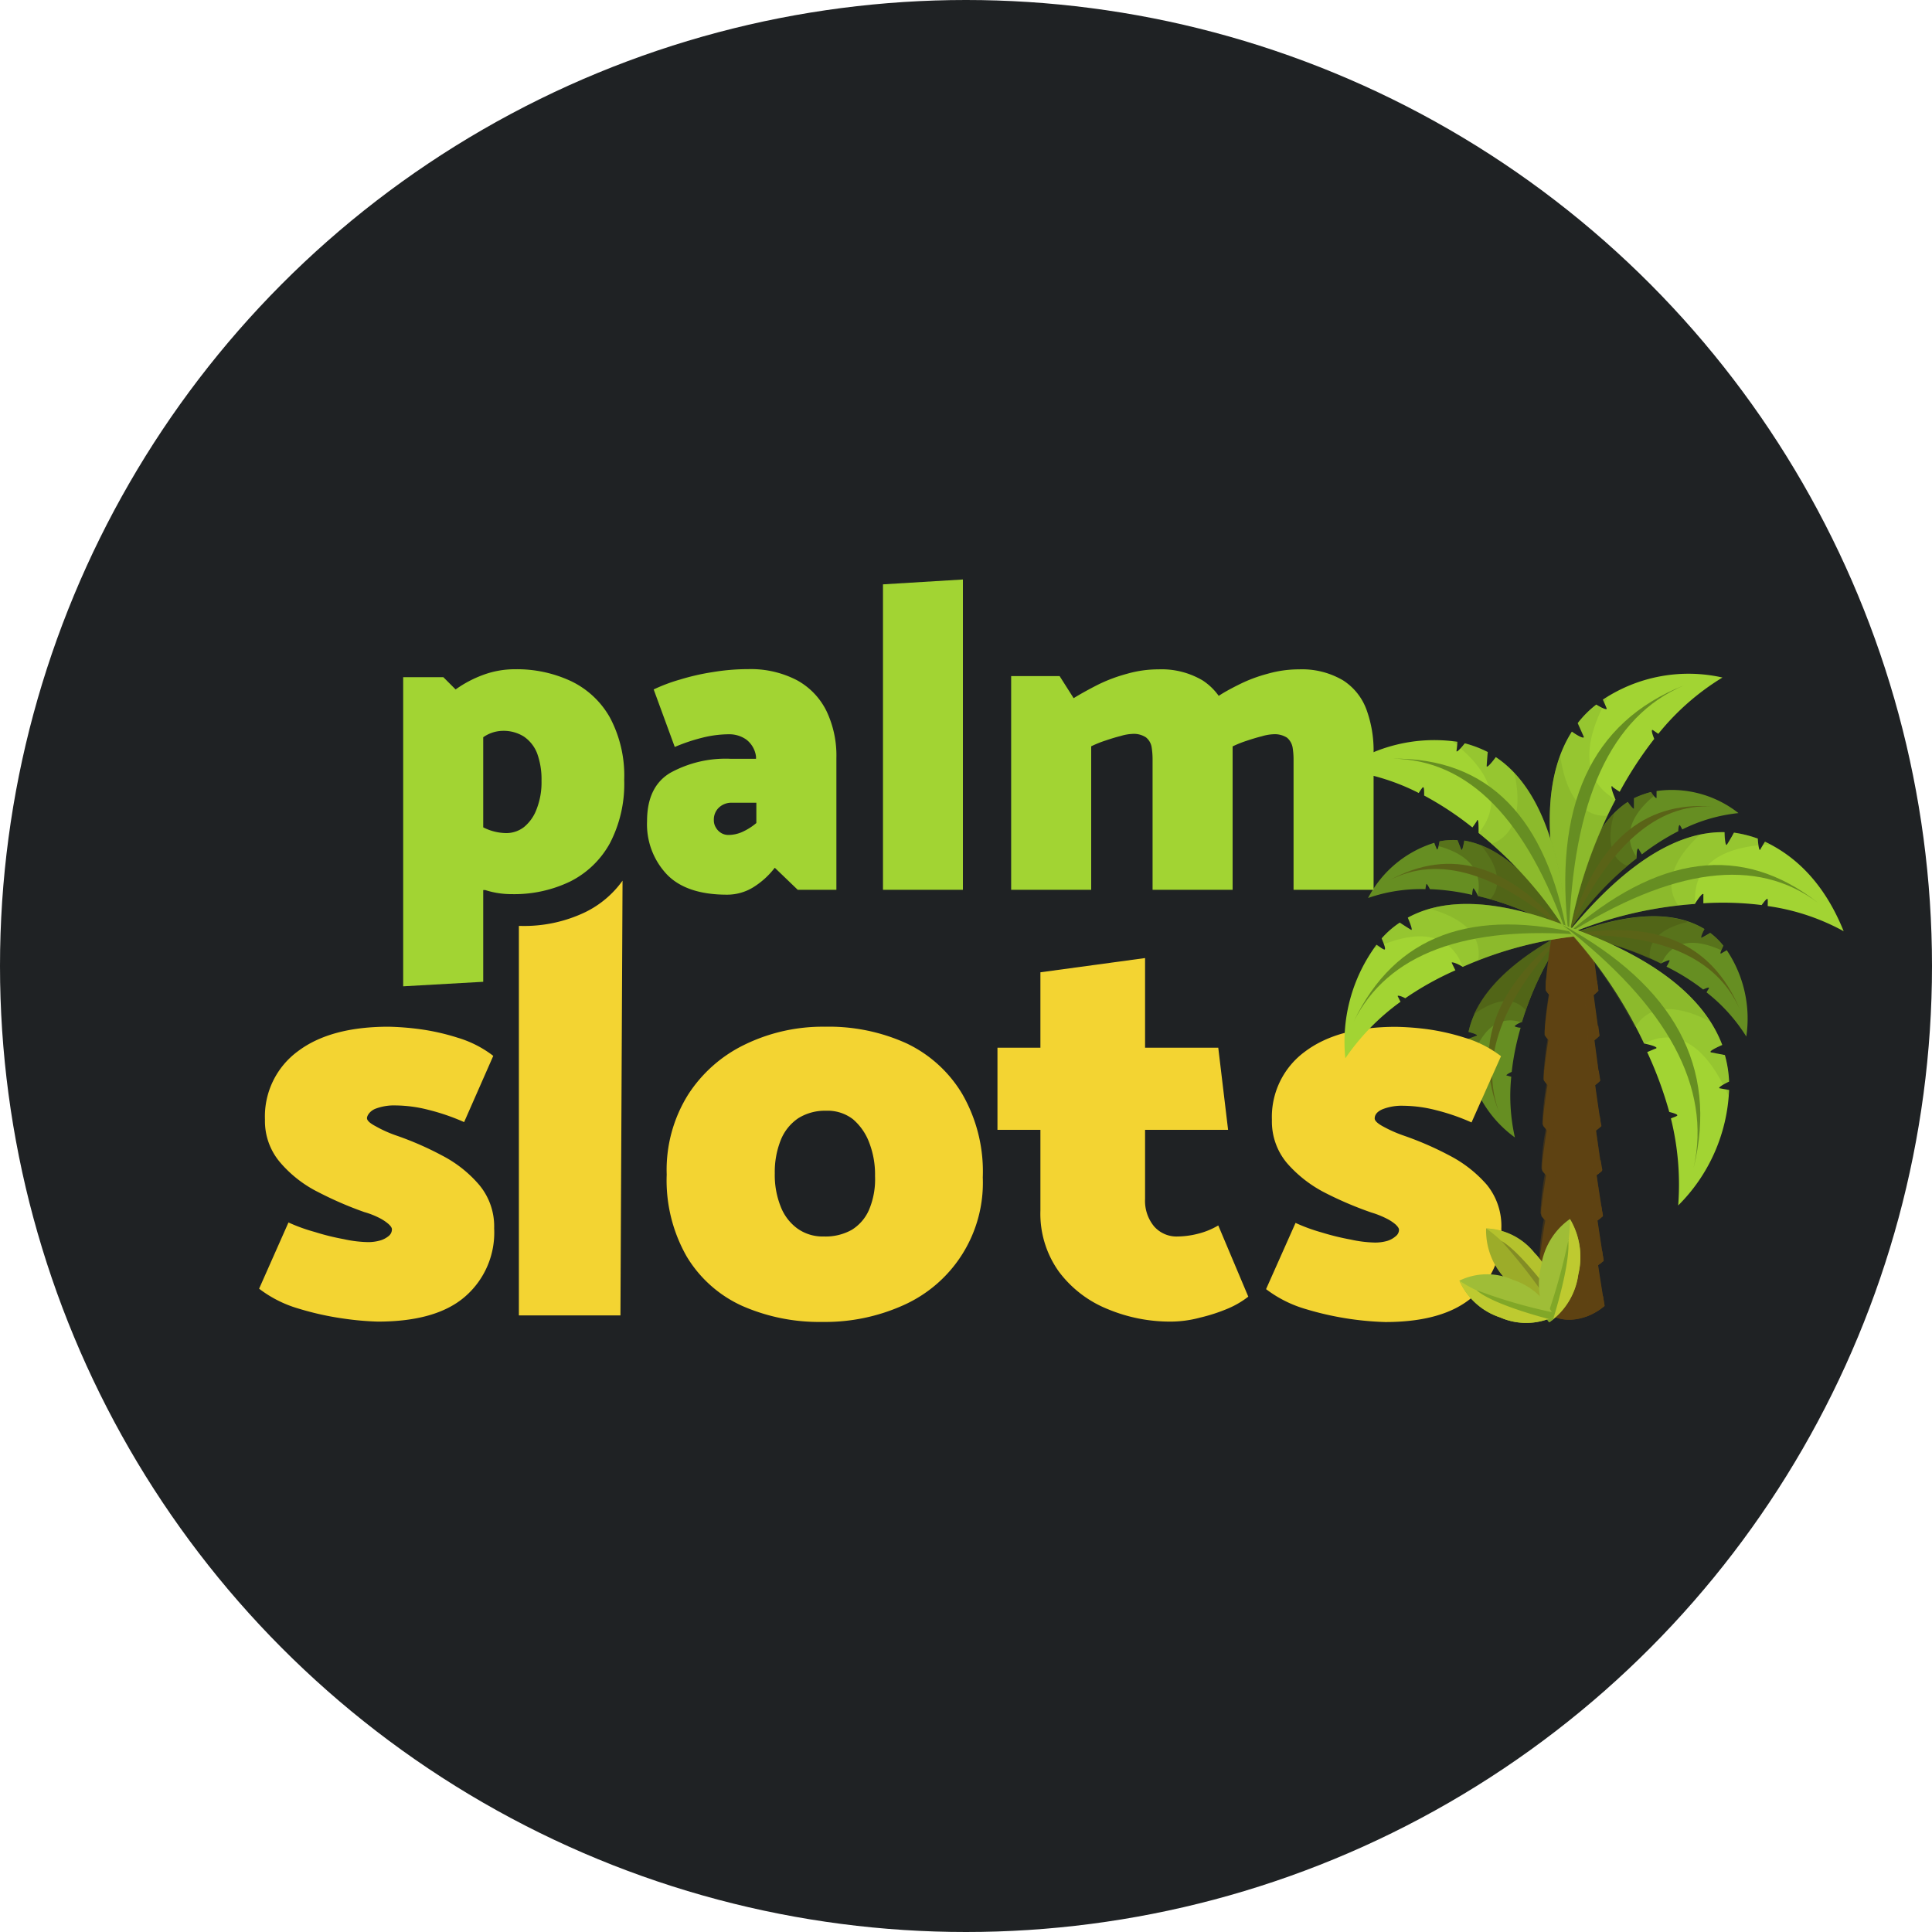 <svg xmlns="http://www.w3.org/2000/svg" xmlns:xlink="http://www.w3.org/1999/xlink" width="175" height="175" viewBox="0 0 175 175"><defs><style>.cls-1{fill:none;}.cls-10,.cls-13,.cls-2{isolation:isolate;}.cls-3{fill:#1f2224;}.cls-15,.cls-4{fill:#668e22;}.cls-5{fill:#4b5915;}.cls-10,.cls-21,.cls-5,.cls-9{opacity:0.5;}.cls-6{fill:#5a6317;}.cls-7{fill:#cdc72f;}.cls-8,.cls-9{fill:#5e4212;}.cls-10{mix-blend-mode:screen;}.cls-11{clip-path:url(#clip-path);}.cls-12{fill:#a2d433;}.cls-13,.cls-15{opacity:0.2;}.cls-14{clip-path:url(#clip-path-2);}.cls-16{clip-path:url(#clip-path-3);}.cls-17{clip-path:url(#clip-path-4);}.cls-18{fill:#f3d432;}.cls-19{clip-path:url(#clip-path-5);}.cls-20{fill:#9cac29;}.cls-21{fill:#ccd933;}.cls-22{fill:#838c25;}.cls-23{fill:#9fbd37;}.cls-24{fill:#beca30;}.cls-25{fill:#81a727;}.cls-26{clip-path:url(#clip-path-6);}</style><clipPath id="clip-path"><rect class="cls-1" x="142.87" y="84.54" width="2.56" height="34.93"/></clipPath><clipPath id="clip-path-2"><rect class="cls-1" x="132.35" y="70.96" width="22.07" height="6.08" transform="translate(63.79 214.35) rotate(-87.74)"/></clipPath><clipPath id="clip-path-3"><rect class="cls-1" x="141.55" y="75.34" width="18.94" height="9.2" transform="translate(-1.66 3.23) rotate(-1.22)"/></clipPath><clipPath id="clip-path-4"><rect class="cls-1" x="132.53" y="65.81" width="9.2" height="18.94" transform="translate(-4.53 141.64) rotate(-53.87)"/></clipPath><clipPath id="clip-path-5"><rect class="cls-1" x="124.23" y="81.69" width="19.72" height="5.9"/></clipPath><clipPath id="clip-path-6"><rect class="cls-1" x="141.43" y="83.74" width="15.23" height="15.75"/></clipPath></defs><g class="cls-2"><g id="Шар_2" data-name="Шар 2"><g id="Шар_1-2" data-name="Шар 1"><circle class="cls-3" cx="87.5" cy="87.5" r="87.5"/><path class="cls-4" d="M148.45,76.9c0,.09.15.27.27.49a21.29,21.29,0,0,1,3.3-2.1c0-.39.08-.65.16-.52s.12.2.2.36a14.81,14.81,0,0,1,5.09-1.48,9.77,9.77,0,0,0-7.42-2c0,.26,0,.5,0,.61s-.25-.12-.5-.52a8.61,8.61,0,0,0-1.54.56c0,.42,0,.77,0,.92s-.27-.16-.57-.58c-2.34,1.52-4.42,4.9-5.32,11.69a28.14,28.14,0,0,1,6.12-6.58c0-.55.06-1,.18-.85Z"/><path class="cls-5" d="M148.28,77.68c-.82-1.13-1.39-3.14,1.52-5.58a2.82,2.82,0,0,1-.23-.36,8.61,8.61,0,0,0-1.54.56c0,.42,0,.77,0,.92s-.27-.16-.57-.58c-2.34,1.52-4.42,4.9-5.32,11.69a28.14,28.14,0,0,1,6.12-6.58v-.07Z"/><path class="cls-5" d="M146.21,73.67c-1.81,1.84-3.33,5.11-4.06,10.66a28.7,28.7,0,0,1,5.27-5.89c-2-.8-1.63-3.26-1.21-4.77Z"/><path class="cls-6" d="M155.07,73.05q-7.45-.39-12.92,11.28,3.56-12,12.92-11.28Z"/><path class="cls-4" d="M133.87,81.16A26.35,26.35,0,0,1,142,84.61c-3.42-5.85-6.63-8-9.36-8.47-.1.52-.2,1-.29.79s-.19-.48-.33-.83a6.27,6.27,0,0,0-1.63.11c-.08.48-.18.87-.25.69s-.14-.32-.22-.56a10.14,10.14,0,0,0-6,5,14.6,14.6,0,0,1,5.2-.8,2.4,2.4,0,0,1,.07-.42c0-.15.16.07.33.42a20.08,20.08,0,0,1,3.83.52c0-.24.06-.46.08-.57S133.66,80.68,133.87,81.16Z"/><path class="cls-5" d="M133.87,81.16A26.35,26.35,0,0,1,142,84.61c-3.42-5.85-6.63-8-9.36-8.47-.1.52-.2,1-.29.79s-.19-.48-.33-.83a6.27,6.27,0,0,0-1.63.11c0,.17-.06.3-.08.43,3.6,1,3.85,3.08,3.54,4.46a.08.08,0,0,1,0,.06Z"/><path class="cls-5" d="M134.94,81.44A27.17,27.17,0,0,1,142,84.61c-2.79-4.78-5.44-7.14-7.81-8,1,1.22,2.22,3.33.75,4.88Z"/><path class="cls-6" d="M125.85,79.74q6.68-3.49,16.15,4.87Q134.17,75.16,125.85,79.74Z"/><path class="cls-4" d="M137.85,92.6a28.62,28.62,0,0,1,4-8.19c-5.85,3.08-8.23,6.25-8.83,9.06.5.13.91.29.73.35s-.48.18-.84.31a6.75,6.75,0,0,0,0,1.68c.46.13.81.26.63.32l-.54.2a10.61,10.61,0,0,0,4.22,6.7,17.07,17.07,0,0,1-.33-5.5l-.4-.11c-.14,0,.09-.17.44-.33a23.44,23.44,0,0,1,.81-4c-.22,0-.43-.08-.52-.11s.21-.26.69-.43Z"/><path class="cls-5" d="M137.85,92.6a28.62,28.62,0,0,1,4-8.19c-5.85,3.08-8.23,6.25-8.83,9.06.5.13.91.29.73.35s-.48.18-.84.31a6.75,6.75,0,0,0,0,1.68,2.69,2.69,0,0,1,.4.13c1.27-3.69,3.25-3.78,4.54-3.32Z"/><path class="cls-7" d="M132.94,96.33a1.8,1.8,0,0,0,.08.39q.06-.24.12-.45A.66.66,0,0,0,132.94,96.33Z"/><path class="cls-5" d="M138.21,91.53a29.43,29.43,0,0,1,3.6-7.12c-4.77,2.51-7.23,5.09-8.31,7.47,1.23-.9,3.35-2,4.71-.35Z"/><path class="cls-6" d="M135.83,100.85q-2.78-7.25,6-16.44Q132.17,91.79,135.83,100.85Z"/><path class="cls-8" d="M144.54,113.14q-2.19.09-4.38,0c-.59,3.26-.82,5-.68,5.15,1.5,1.88,4.16,1.44,5.85,0,0-.13-.31-1.85-.79-5.15Z"/><path class="cls-8" d="M139.5,117.29a2.26,2.26,0,0,0,0,1c1.5,1.88,4.16,1.44,5.85,0,0,0-.06-.39-.15-.9C143.52,118.7,141.1,119.05,139.5,117.29Z"/><path class="cls-8" d="M144.48,109.06c-1.42,0-2.84,0-4.25,0-.59,3.26-.81,5-.67,5.15,1.44,1.85,4.06,1.44,5.69,0,0-.13-.29-1.85-.77-5.15Z"/><path class="cls-8" d="M139.58,113.2a2.71,2.71,0,0,0,0,1c1.44,1.85,4.06,1.44,5.69,0,0,0-.07-.4-.15-.9C143.5,114.62,141.12,115,139.58,113.2Z"/><path class="cls-8" d="M144.41,105c-1.37.06-2.75.06-4.12,0q-.85,4.89-.65,5.18c1.4,1.83,4,1.42,5.54,0,0-.14-.3-1.85-.77-5.16Z"/><path class="cls-8" d="M139.66,109.12a2.85,2.85,0,0,0,0,1c1.4,1.83,4,1.42,5.54,0,0,0-.08-.4-.16-.9-1.54,1.31-3.88,1.66-5.36-.11Z"/><path class="cls-8" d="M144.35,100.89c-1.33.06-2.67.06-4,0-.55,3.26-.77,5-.64,5.18,1.35,1.83,3.85,1.41,5.39,0C145.06,105.92,144.81,104.2,144.35,100.89Z"/><path class="cls-8" d="M139.75,105a3.1,3.1,0,0,0,0,1c1.35,1.83,3.85,1.41,5.39,0,0-.07-.08-.42-.15-.92C143.45,106.46,141.16,106.79,139.75,105Z"/><path class="cls-8" d="M144.29,96.81a35.87,35.87,0,0,1-3.88,0c-.54,3.26-.75,5-.62,5.17,1.31,1.82,3.75,1.42,5.23,0,0-.14-.29-1.87-.73-5.17Z"/><path class="cls-8" d="M139.83,101a3.77,3.77,0,0,0,0,1c1.31,1.82,3.75,1.42,5.23,0a7.71,7.71,0,0,1-.15-.91C143.41,102.38,141.2,102.7,139.83,101Z"/><path class="cls-8" d="M144.23,92.73c-1.5.06-2.25.06-3.75,0q-.79,4.89-.61,5.17c1.25,1.81,3.65,1.42,5.06,0C144.89,97.76,144.66,96,144.23,92.73Z"/><path class="cls-8" d="M139.89,96.88a4.32,4.32,0,0,0,0,1c1.25,1.81,3.65,1.42,5.06,0,0-.06-.06-.41-.14-.91C143.35,98.32,141.27,98.58,139.89,96.88Z"/><path class="cls-8" d="M144.16,88.65c-1.43.06-2.16.06-3.62,0q-.78,4.89-.58,5.17c1.2,1.79,3.52,1.4,4.89,0,0-.13-.26-1.85-.69-5.17Z"/><path class="cls-8" d="M140,92.82a3.25,3.25,0,0,0,0,1c1.2,1.79,3.52,1.4,4.89,0,0-.06-.06-.41-.12-.92-1.4,1.34-3.42,1.6-4.75-.08Z"/><path class="cls-8" d="M144.1,84.57a34,34,0,0,1-3.5,0q-.75,4.91-.56,5.17c1.16,1.75,3.37,1.42,4.73,0,0-.13-.25-1.86-.67-5.17Z"/><path class="cls-8" d="M140.06,88.73a4.25,4.25,0,0,0,0,1c1.16,1.75,3.37,1.42,4.73,0,0,0-.07-.42-.13-.92-1.33,1.31-3.31,1.57-4.58-.09Z"/><path class="cls-8" d="M143.73,103.4a.2.2,0,0,0-.19.22.19.19,0,0,0,.19.2.19.19,0,0,0,.2-.2A.2.2,0,0,0,143.73,103.4Z"/><path class="cls-8" d="M141.12,105.19a.2.2,0,0,0,0,.4.2.2,0,1,0,0-.4Z"/><path class="cls-8" d="M141.85,101.07a.19.19,0,0,0-.19.19.19.19,0,1,0,.38,0A.19.19,0,0,0,141.85,101.07Z"/><path class="cls-8" d="M141,99a.18.18,0,0,0-.19.19.19.19,0,0,0,.19.2.22.22,0,0,0,.21-.2A.21.21,0,0,0,141,99Z"/><path class="cls-8" d="M141.91,103.36a.25.25,0,0,0-.23.26.24.24,0,1,0,.48,0A.24.24,0,0,0,141.91,103.36Z"/><path class="cls-8" d="M142.43,105.21a.25.25,0,0,0-.25.24.25.25,0,0,0,.25.27.24.24,0,0,0,.23-.27A.23.23,0,0,0,142.43,105.21Z"/><path class="cls-8" d="M144,106.81a.27.27,0,0,0-.25.26.25.25,0,0,0,.25.24.23.23,0,0,0,.22-.24A.25.25,0,0,0,144,106.81Z"/><path class="cls-8" d="M143.06,101.2a.24.24,0,0,0,0,.48.24.24,0,1,0,0-.48Z"/><path class="cls-8" d="M141.41,95.35a.26.26,0,0,0-.25.26.26.26,0,0,0,.25.24.25.25,0,0,0,.25-.24A.26.26,0,0,0,141.41,95.35Z"/><path class="cls-8" d="M141,96.53a.24.24,0,0,0-.25.24A.24.24,0,0,0,141,97a.25.25,0,0,0,.23-.26A.24.24,0,0,0,141,96.53Z"/><path class="cls-8" d="M142.16,99.43a.26.26,0,0,0-.25.24.26.26,0,0,0,.25.26.26.26,0,0,0,.25-.26A.25.25,0,0,0,142.16,99.43Z"/><path class="cls-8" d="M142.68,94.87a.24.24,0,0,0-.23.24.25.25,0,0,0,.23.26.24.24,0,0,0,.25-.26A.24.24,0,0,0,142.68,94.87Z"/><path class="cls-8" d="M141.68,93a.15.15,0,0,0,0,.3.15.15,0,1,0,0-.3Z"/><path class="cls-8" d="M143.23,97.42a.14.14,0,0,0-.15.13.15.15,0,0,0,.15.16.15.15,0,0,0,.12-.16A.14.14,0,0,0,143.23,97.42Z"/><path class="cls-8" d="M143.43,99.3a.15.15,0,0,0,0,.3.15.15,0,1,0,0-.3Z"/><path class="cls-8" d="M143.5,112.55a.19.19,0,0,0-.19.2.19.19,0,1,0,.19-.2Z"/><path class="cls-8" d="M141.6,110.21a.2.2,0,0,0,0,.4.2.2,0,1,0,0-.4Z"/><path class="cls-8" d="M140.81,108.14a.22.22,0,0,0-.19.22.19.19,0,1,0,.38,0A.22.22,0,0,0,140.81,108.14Z"/><path class="cls-8" d="M141.68,112.51a.23.23,0,0,0-.23.24.25.25,0,0,0,.23.26.24.24,0,0,0,.23-.26A.23.23,0,0,0,141.68,112.51Z"/><path class="cls-8" d="M142.83,110.32a.25.25,0,0,0-.23.26.23.23,0,0,0,.23.24.23.23,0,0,0,.23-.24A.26.26,0,0,0,142.83,110.32Z"/><path class="cls-8" d="M141.93,108.58a.25.25,0,0,0-.25.24.25.25,0,0,0,.25.26.24.24,0,0,0,.23-.26A.23.23,0,0,0,141.93,108.58Z"/><path class="cls-8" d="M143.2,108.45a.14.14,0,0,0-.14.15.14.14,0,0,0,.14.13.14.14,0,0,0,.15-.13A.14.14,0,0,0,143.2,108.45Z"/><path class="cls-8" d="M140.73,115.12a.2.2,0,0,0-.21.2.21.21,0,0,0,.21.22.21.21,0,0,0,.18-.22.19.19,0,0,0-.18-.2Z"/><path class="cls-8" d="M143.06,115.36a.23.23,0,0,0-.23.24.24.24,0,0,0,.23.27.25.25,0,0,0,.23-.27A.24.24,0,0,0,143.06,115.36Z"/><path class="cls-8" d="M144.23,115.36a.24.24,0,0,0-.25.24.25.25,0,0,0,.25.27.24.24,0,0,0,.22-.27A.23.23,0,0,0,144.23,115.36Z"/><path class="cls-8" d="M141.06,116.7a.19.19,0,0,0-.19.19.19.19,0,1,0,.38,0A.19.19,0,0,0,141.06,116.7Z"/><path class="cls-8" d="M142.18,117.11a.25.25,0,0,0-.25.26.26.26,0,0,0,.25.26.25.25,0,0,0,.23-.26A.24.24,0,0,0,142.18,117.11Z"/><path class="cls-8" d="M143.45,117a.16.16,0,0,0-.14.15.15.15,0,0,0,.14.16.15.15,0,0,0,.15-.16A.16.16,0,0,0,143.45,117Z"/><path class="cls-8" d="M142.43,96.37a.15.15,0,0,0-.14.16.14.14,0,0,0,.14.13.14.14,0,0,0,.15-.13A.15.15,0,0,0,142.43,96.37Z"/><path class="cls-8" d="M141.66,87.1a.25.25,0,0,0-.25.26.25.25,0,0,0,.25.24.23.23,0,0,0,.23-.24A.24.24,0,0,0,141.66,87.1Z"/><path class="cls-8" d="M141.23,88.49a.24.24,0,0,0-.25.24.25.25,0,0,0,.25.27.24.24,0,0,0,.22-.27A.23.23,0,0,0,141.23,88.49Z"/><path class="cls-8" d="M141.89,88.82a.25.25,0,1,0,0,.5.25.25,0,0,0,0-.5Z"/><path class="cls-8" d="M143.23,88.23a.15.15,0,0,0-.15.16.15.15,0,0,0,.15.15.16.16,0,0,0,.14-.15A.16.16,0,0,0,143.23,88.23Z"/><path class="cls-8" d="M142.93,86.4c-.06,0-.12.09-.12.15a.14.14,0,0,0,.12.15.14.14,0,0,0,.15-.15A.16.16,0,0,0,142.93,86.4Z"/><path class="cls-9" d="M143.06,84.61c-.81,0-1.44,0-2.46,0A33.28,33.28,0,0,0,140,89.7s0,0,0,0a2.48,2.48,0,0,0,.29.37,28,28,0,0,0-.4,3.67.05.05,0,0,1,0,0,3.65,3.65,0,0,0,.29.37,32.14,32.14,0,0,0-.4,3.67.08.08,0,0,1,0,0,3.79,3.79,0,0,0,.31.37,25.85,25.85,0,0,0-.39,3.67v0c.11.14.22.26.33.38a21.15,21.15,0,0,0-.41,3.66v0a1,1,0,0,0,.14.15l.19.22a25.27,25.27,0,0,0-.42,3.64v0s0,0,0,.05l.27.3a.23.23,0,0,0,.07.07,23.49,23.49,0,0,0-.44,3.64v0a0,0,0,0,0,0,0,4.4,4.4,0,0,0,.35.39,20.56,20.56,0,0,0-.45,3.65s0,0,0,0a3.23,3.23,0,0,0,1,.83l.23.11.32.13h0l.29.09.14,0,.19,0a4.28,4.28,0,0,0,1.73-.15c-4.56-13.6-1.75-29-.29-34.75Z"/><g class="cls-10"><g class="cls-11"><path class="cls-8" d="M145.25,114.21l-.57-3.69a6.12,6.12,0,0,0,.5-.39c0-.14-.35-2.21-.56-3.69.17-.12.33-.24.48-.37,0-.14-.33-2.23-.54-3.71L145,102v0c0-.17-.34-2.22-.52-3.69a5,5,0,0,0,.43-.37c0-.15-.31-2.22-.52-3.71a3.91,3.91,0,0,0,.44-.37c0-.15-.31-2.23-.5-3.71a5,5,0,0,0,.42-.37c0-.13-.25-1.86-.67-5.17l-1,0c.63,6.31,2,23,.56,34.66a1.12,1.12,0,0,0,.25-.11,1.46,1.46,0,0,0,.38-.17,7.85,7.85,0,0,0,.73-.44l.31-.26c0-.13-.35-2.21-.58-3.69a4.78,4.78,0,0,0,.5-.39Z"/></g></g><path class="cls-12" d="M146.06,71.28c.13.1.37.26.65.44a34.47,34.47,0,0,1,3.13-4.79c-.21-.53-.3-.9-.11-.79l.48.33a22.43,22.43,0,0,1,5.81-5.1,14,14,0,0,0-10.83,2c.15.35.28.64.34.8s-.38,0-.94-.35a9.21,9.21,0,0,0-1.68,1.68l.54,1.21c.11.26-.46,0-1.07-.44-2.2,3.45-3,9.17-.27,18.58a42.2,42.2,0,0,1,4.22-12.42c-.29-.71-.49-1.35-.27-1.19Z"/><g class="cls-13"><g class="cls-14"><path class="cls-4" d="M146.29,72.38c-1.71-.94-3.6-3.2-1.17-8.23a4,4,0,0,1-.53-.29,9.21,9.21,0,0,0-1.68,1.68l.54,1.21c.11.26-.46,0-1.07-.44-2.2,3.45-3,9.17-.27,18.58a42.2,42.2,0,0,1,4.22-12.42l0-.09Z"/><path class="cls-4" d="M145.32,63.72l.34-.62a4.76,4.76,0,0,0-.47.31Z"/></g></g><path class="cls-15" d="M141.32,68.45c-1.31,3.53-1.43,8.75.79,16.44a42.5,42.5,0,0,1,3.52-11c-3,.19-4-3.24-4.31-5.48Z"/><path class="cls-4" d="M152.54,62.08q-9.94,4.2-10.43,22.81-2.21-17.81,10.43-22.81Z"/><path class="cls-12" d="M154.29,81.05c0,.15,0,.44,0,.77a28.49,28.49,0,0,1,5.28.16c.31-.42.54-.7.55-.49s0,.33,0,.58A20,20,0,0,1,167,84.35q-2.36-5.85-7.13-8.11c-.2.32-.35.57-.43.72s-.18-.33-.22-1a10.67,10.67,0,0,0-2.16-.54c-.26.49-.51.89-.63,1.08s-.21-.39-.22-1.12c-3.79-.09-8.57,2.2-14.37,9.33a36.08,36.08,0,0,1,11.68-2.83c.38-.61.77-1.1.78-.83Z"/><g class="cls-13"><g class="cls-16"><path class="cls-4" d="M153.55,81.82c-.14-2,.61-4.71,5.7-5.25,0-.17,0-.38,0-.61a10.67,10.67,0,0,0-2.16-.54c-.26.49-.51.89-.63,1.08s-.21-.39-.22-1.12c-3.79-.09-8.57,2.2-14.37,9.33a36.08,36.08,0,0,1,11.68-2.83.15.15,0,0,1,0-.06Z"/><path class="cls-4" d="M159.7,76.51l.64,0-.48-.24c-.05.1-.11.19-.16.27Z"/></g></g><path class="cls-15" d="M154,75.59c-3.38.7-7.45,3.31-12.18,9.12A36.24,36.24,0,0,1,152,82C150.34,79.59,152.45,77,154,75.59Z"/><path class="cls-4" d="M164.67,81.77q-8.32-6.26-22.84,2.94Q154.36,73.69,164.67,81.77Z"/><path class="cls-4" d="M151.22,87.05a3.83,3.83,0,0,1-.27.51,19.6,19.6,0,0,1,3.32,2.07c.33-.15.58-.24.52-.11s-.13.2-.21.37a15.5,15.5,0,0,1,3.6,4,11.1,11.1,0,0,0-1.77-7.82l-.5.29c-.17.08,0-.26.19-.7a6.56,6.56,0,0,0-1.19-1.16c-.33.2-.64.37-.77.44s0-.33.25-.79c-2.4-1.46-6.21-1.81-12.35.55a26.39,26.39,0,0,1,8.41,2.57C150.91,87.05,151.31,86.88,151.22,87.05Z"/><path class="cls-5" d="M150.5,87.27c.56-1.29,2-2.75,5.41-1.2.06-.11.13-.26.19-.39a6.56,6.56,0,0,0-1.19-1.16c-.33.2-.64.37-.77.44s0-.33.25-.79c-2.4-1.46-6.21-1.81-12.35.55a26.39,26.39,0,0,1,8.41,2.57A.06.06,0,0,0,150.5,87.27Z"/><path class="cls-5" d="M152.93,83.5c-2.41-.83-5.87-.7-10.89,1.22a26.67,26.67,0,0,1,7.41,2.12c-.25-2.19,2-3,3.48-3.34Z"/><path class="cls-6" d="M157.58,91.4q-3.17-7.08-15.54-6.68Q153.79,82.41,157.58,91.4Z"/><path class="cls-12" d="M133.81,74.32c-.09.12-.24.37-.44.63A28.79,28.79,0,0,0,129,72.06c0-.52,0-.88-.16-.71a5.23,5.23,0,0,0-.33.48,20,20,0,0,0-7-2.08A14.41,14.41,0,0,1,132,67.19c0,.37-.05.66-.07.83s.34-.16.75-.69a10.33,10.33,0,0,1,2.08.79c-.06.56-.08,1-.1,1.25s.4-.2.83-.79c3.15,2.09,5.76,6.71,6.44,15.87a36,36,0,0,0-8-9c0-.73,0-1.35-.16-1.13Z"/><g class="cls-13"><g class="cls-17"><path class="cls-4" d="M134,75.37c1.23-1.52,2.18-4.21-1.67-7.56.1-.14.24-.3.37-.48a10.33,10.33,0,0,1,2.08.79c-.06.56-.08,1-.1,1.25s.4-.2.83-.79c3.15,2.09,5.76,6.71,6.44,15.87a36,36,0,0,0-8-9,.25.25,0,0,0,0-.08Z"/><path class="cls-4" d="M132,67.5c-.15-.13-.32-.26-.5-.39l.54.08c0,.11,0,.21,0,.31Z"/></g></g><path class="cls-15" d="M137.16,70c2.38,2.51,4.21,7,4.77,14.45a36.43,36.43,0,0,0-6.83-8C137.88,75.39,137.63,72.05,137.16,70Z"/><path class="cls-4" d="M142,84.85q-5.55-16-15.85-16.13Q139.13,68.6,142,84.85Z"/><path class="cls-12" d="M51.73,61.7a11.58,11.58,0,0,0-5.1-1.08,8.25,8.25,0,0,0-2.86.51,10.44,10.44,0,0,0-2.5,1.32l-1.11-1.11H36.52v28l7.25-.41V80.62l.18,0a7.72,7.72,0,0,0,2.37.37,11.67,11.67,0,0,0,5.34-1.15,8.4,8.4,0,0,0,3.59-3.47,11.62,11.62,0,0,0,1.29-5.73A11.18,11.18,0,0,0,55.25,65,8,8,0,0,0,51.73,61.7ZM48.61,73.28a3.79,3.79,0,0,1-1.14,1.63,2.61,2.61,0,0,1-1.63.55,4.66,4.66,0,0,1-2.07-.52V66.78a3.14,3.14,0,0,1,1.74-.58,3.45,3.45,0,0,1,1.93.51,3.27,3.27,0,0,1,1.21,1.52,6.86,6.86,0,0,1,.4,2.5A6.61,6.61,0,0,1,48.61,73.28Z"/><path class="cls-12" d="M72.18,61.61a9.06,9.06,0,0,0-4.42-1,19.5,19.5,0,0,0-3.15.26,21.07,21.07,0,0,0-3,.68,15.32,15.32,0,0,0-2.4.9l1.91,5.21a16.47,16.47,0,0,1,2.46-.83A10.06,10.06,0,0,1,66,66.51a2.68,2.68,0,0,1,1.6.48,2.3,2.3,0,0,1,.88,1.54l0,.2H66.17A10.4,10.4,0,0,0,60.72,70q-2.11,1.25-2.11,4.38a6.61,6.61,0,0,0,1.8,4.83c1.18,1.22,3,1.83,5.44,1.83a4.52,4.52,0,0,0,2.33-.64,7.3,7.3,0,0,0,2-1.8l2.08,2h3.5V68.66a9.36,9.36,0,0,0-.9-4.26A6.39,6.39,0,0,0,72.18,61.61ZM68.51,74.55a5.43,5.43,0,0,1-1.26.8,3.11,3.11,0,0,1-1.27.28,1.26,1.26,0,0,1-.66-.18,1.35,1.35,0,0,1-.47-.48,1.25,1.25,0,0,1-.19-.7,1.49,1.49,0,0,1,.46-1.12,1.65,1.65,0,0,1,1.17-.44h2.22Z"/><polygon class="cls-12" points="79.98 80.6 87.22 80.6 87.22 52.49 79.98 52.93 79.98 80.6"/><path class="cls-12" d="M123.78,64.29a5.32,5.32,0,0,0-2.12-2.66,7.32,7.32,0,0,0-4-1,10.25,10.25,0,0,0-2.84.4,13.38,13.38,0,0,0-2.64,1c-.66.33-1.26.65-1.79,1a5.41,5.41,0,0,0-1.46-1.4,7.3,7.3,0,0,0-4-1,10.25,10.25,0,0,0-2.84.4,14.34,14.34,0,0,0-2.66,1c-.82.42-1.55.82-2.18,1.21l-1.27-2H91.59V80.6h7.25v-13a10.08,10.08,0,0,1,1.32-.53c.47-.16.93-.3,1.37-.41a4.06,4.06,0,0,1,1-.18,2,2,0,0,1,1.27.31,1.44,1.44,0,0,1,.51.86,6.93,6.93,0,0,1,.09,1.14V80.6h7.25V68.14c0-.18,0-.36,0-.53a9.88,9.88,0,0,1,1.27-.51c.48-.16.94-.3,1.38-.41a4.21,4.21,0,0,1,1-.18,2.08,2.08,0,0,1,1.28.31,1.53,1.53,0,0,1,.5.86,6.93,6.93,0,0,1,.09,1.14V80.6h7.25V68.14A10.83,10.83,0,0,0,123.78,64.29Z"/><path class="cls-18" d="M40.05,104.67a28.49,28.49,0,0,0-4.11-1.8A11.23,11.23,0,0,1,34,102c-.51-.27-.76-.51-.76-.72s.24-.63.74-.84a4.74,4.74,0,0,1,1.87-.31,12.35,12.35,0,0,1,3,.41,19.34,19.34,0,0,1,3.19,1.1l2.64-6A9.92,9.92,0,0,0,41.47,94a20.35,20.35,0,0,0-3.53-.79A25.23,25.23,0,0,0,35.2,93Q29.94,93,27,95.21a7.32,7.32,0,0,0-3,6.2,5.77,5.77,0,0,0,1.4,3.91A11,11,0,0,0,28.86,108,32.8,32.8,0,0,0,33,109.79a7.42,7.42,0,0,1,1.32.51,4.09,4.09,0,0,1,.87.57c.21.19.31.35.31.48a.77.77,0,0,1-.26.58,2.16,2.16,0,0,1-.8.43,3.91,3.91,0,0,1-1.13.15,11,11,0,0,1-2.18-.27,21.31,21.31,0,0,1-2.62-.65,15.54,15.54,0,0,1-2.38-.86l-2.66,6a10.86,10.86,0,0,0,3.6,1.81,26.53,26.53,0,0,0,4.15.91,26.21,26.21,0,0,0,3,.26c3.52,0,6.16-.75,7.9-2.26a7.66,7.66,0,0,0,2.64-6.19,5.86,5.86,0,0,0-1.36-3.94A11.14,11.14,0,0,0,40.05,104.67Z"/><path class="cls-18" d="M82.12,94.51A17,17,0,0,0,74.72,93a16.12,16.12,0,0,0-7.2,1.59,12.62,12.62,0,0,0-5.19,4.56,12.85,12.85,0,0,0-1.94,7.24,13.91,13.91,0,0,0,1.82,7.44,11.29,11.29,0,0,0,5,4.45,17.33,17.33,0,0,0,7.26,1.46h0a17.28,17.28,0,0,0,7.35-1.51,12.14,12.14,0,0,0,7.2-11.58,14.07,14.07,0,0,0-1.85-7.54A11.74,11.74,0,0,0,82.12,94.51ZM78.71,109.6a4,4,0,0,1-1.56,1.8,4.85,4.85,0,0,1-2.52.6,3.93,3.93,0,0,1-2.4-.72,4.42,4.42,0,0,1-1.52-2,7.69,7.69,0,0,1-.53-3,7.77,7.77,0,0,1,.56-3.06,4.31,4.31,0,0,1,1.58-1.94,4.56,4.56,0,0,1,2.5-.67,3.77,3.77,0,0,1,2.43.76,5.16,5.16,0,0,1,1.48,2.12,8,8,0,0,1,.53,3.05A7.08,7.08,0,0,1,78.71,109.6Z"/><path class="cls-18" d="M108.48,111.76a7.75,7.75,0,0,1-1.78.24,2.71,2.71,0,0,1-2.16-.91,3.62,3.62,0,0,1-.82-2.48v-6.27h7.52l-.89-7.44h-6.63V86.78l-9.48,1.29V94.9H90.35v7.44h3.89v7.31a9,9,0,0,0,1.7,5.57,10.33,10.33,0,0,0,4.4,3.36,14.66,14.66,0,0,0,5.74,1.13,10.37,10.37,0,0,0,2.62-.36,15.8,15.8,0,0,0,2.57-.84,8.21,8.21,0,0,0,1.8-1.06L110.35,111A6.78,6.78,0,0,1,108.48,111.76Z"/><path class="cls-18" d="M134.68,107.32a11.47,11.47,0,0,0-3.38-2.65,29.2,29.2,0,0,0-4.13-1.8,12,12,0,0,1-1.9-.84q-.75-.41-.75-.72,0-.53.72-.84a4.76,4.76,0,0,1,1.88-.31,12.3,12.3,0,0,1,3,.41,19.12,19.12,0,0,1,3.17,1.1l2.67-6A10.17,10.17,0,0,0,132.69,94a20.35,20.35,0,0,0-3.51-.79,25.42,25.42,0,0,0-2.73-.2q-5.26,0-8.24,2.24a7.33,7.33,0,0,0-3,6.2,5.85,5.85,0,0,0,1.37,3.91,11.52,11.52,0,0,0,3.46,2.69,32.55,32.55,0,0,0,4.18,1.78,8.19,8.19,0,0,1,1.3.51,4,4,0,0,1,.89.57c.2.19.31.35.31.48a.73.73,0,0,1-.29.58,2.1,2.1,0,0,1-.77.43,4,4,0,0,1-1.13.15,11,11,0,0,1-2.18-.27,22.7,22.7,0,0,1-2.65-.65,15.92,15.92,0,0,1-2.35-.86l-2.67,6a11,11,0,0,0,3.61,1.81,27.67,27.67,0,0,0,7.18,1.17q5.27,0,7.9-2.26a7.67,7.67,0,0,0,2.62-6.19A5.91,5.91,0,0,0,134.68,107.32Z"/><path class="cls-18" d="M53,82.63a12.8,12.8,0,0,1-5.82,1.24H47q0,17.64,0,35.28H56.2l.19-39.38A9,9,0,0,1,53,82.63Z"/><path class="cls-12" d="M132.56,87.55a34.71,34.71,0,0,1,11.32-2.85c-8-3.54-13.11-3.36-16.36-1.58.27.65.48,1.22.27,1.09s-.58-.36-1-.64A8.19,8.19,0,0,0,125.15,85c.25.59.42,1.08.21,1s-.37-.24-.68-.42a14.75,14.75,0,0,0-2.82,10.28,20.8,20.8,0,0,1,5-5.12c-.11-.2-.19-.38-.25-.49s.25-.06.68.17a27.66,27.66,0,0,1,4.54-2.53c-.16-.31-.27-.55-.33-.67s.42,0,1,.36Z"/><g class="cls-13"><g class="cls-19"><path class="cls-4" d="M132.56,87.55a34.71,34.71,0,0,1,11.32-2.85c-8-3.54-13.11-3.36-16.36-1.58.27.65.48,1.22.27,1.09s-.58-.36-1-.64A8.19,8.19,0,0,0,125.15,85c.07.19.15.37.21.53,4.65-1.82,6.45.2,7.12,2l.08,0Z"/><path class="cls-4" d="M124.68,85.55l-.31.42.58-.26a1.6,1.6,0,0,0-.27-.16Z"/></g></g><path class="cls-15" d="M133.89,87a34.82,34.82,0,0,1,10-2.31c-6.55-2.89-11.14-3.3-14.39-2.37C131.44,82.84,134.36,84.11,133.89,87Z"/><path class="cls-4" d="M122.62,92.53q4.62-9.21,21-7.83Q128.22,80.83,122.62,92.53Z"/><path class="cls-20" d="M134.61,111.27a6.43,6.43,0,0,0,1.87,4.71,5.94,5.94,0,0,0,4.4,2.23,6.62,6.62,0,0,0-1.89-4.73,5.86,5.86,0,0,0-4.38-2.21Z"/><path class="cls-21" d="M134.61,111.27c.62.42,3,2.24,6.27,6.94a6.62,6.62,0,0,0-1.89-4.73,5.93,5.93,0,0,0-4.38-2.21Z"/><path class="cls-22" d="M136,112.41a49.62,49.62,0,0,1,4.48,5.8h.43c0-.15,0-.32,0-.49C139.65,116,137.37,113.16,136,112.41Z"/><path class="cls-23" d="M142.21,110.41a6.29,6.29,0,0,0-2.62,4.31,6.54,6.54,0,0,0,.75,5,6.29,6.29,0,0,0,2.62-4.31,6.67,6.67,0,0,0-.75-5Z"/><path class="cls-24" d="M142.21,110.41c0,.79-.07,3.84-1.87,9.36a6.29,6.29,0,0,0,2.62-4.31,6.69,6.69,0,0,0-.75-5Z"/><path class="cls-25" d="M142.08,112.25a55.46,55.46,0,0,1-2,7.17,1.59,1.59,0,0,0,.22.35,2.55,2.55,0,0,0,.38-.26c.62-2,1.58-5.63,1.36-7.26Z"/><path class="cls-23" d="M135.88,119.33a5.85,5.85,0,0,0,4.88-.07,6.14,6.14,0,0,0-3.71-3.33,5.73,5.73,0,0,0-4.86.07,6.1,6.1,0,0,0,3.69,3.33Z"/><path class="cls-24" d="M135.88,119.33a5.85,5.85,0,0,0,4.88-.07c-5.44-1.31-7.95-2.82-8.57-3.26A6.19,6.19,0,0,0,135.88,119.33Z"/><path class="cls-25" d="M140.34,119.47a2.74,2.74,0,0,0,.42-.21,2,2,0,0,0-.17-.4,46.37,46.37,0,0,1-6.85-2c1.2,1.07,4.65,2.12,6.6,2.63Z"/><path class="cls-12" d="M149.91,95l-.71.3a35,35,0,0,1,2,5.42c.52.13.88.26.67.37s-.29.11-.52.22a24.86,24.86,0,0,1,.66,7.88,15.64,15.64,0,0,0,4.61-10.46l-.83-.15c-.25,0,.22-.33.83-.61a10.61,10.61,0,0,0-.38-2.4L155,95.33c-.27-.07.3-.37,1-.68-1.46-3.86-5.48-7.79-14.39-10.85a41.34,41.34,0,0,1,7.31,10.72c.71.15,1.33.35,1.06.46Z"/><g class="cls-13"><g class="cls-26"><path class="cls-4" d="M148.93,94.54c1.73-.94,4.56-1.26,7.13,3.67a3,3,0,0,1,.54-.26,10.61,10.61,0,0,0-.38-2.4L155,95.33c-.27-.07.3-.37,1-.68-1.46-3.86-5.48-7.79-14.39-10.85a41.34,41.34,0,0,1,7.31,10.72l.08,0Z"/><path class="cls-4" d="M156.29,98.64c.09.21.19.42.29.64,0-.19,0-.38,0-.57l-.31-.07Z"/></g></g><path class="cls-15" d="M154.87,92.51c-2-3.14-6.06-6.22-13.33-8.71a41.62,41.62,0,0,1,6.56,9.28C149.68,90.39,152.93,91.51,154.87,92.51Z"/><path class="cls-4" d="M153.41,105.78q2.44-10.94-11.87-22Q156.75,92.1,153.41,105.78Z"/></g></g></g></svg>